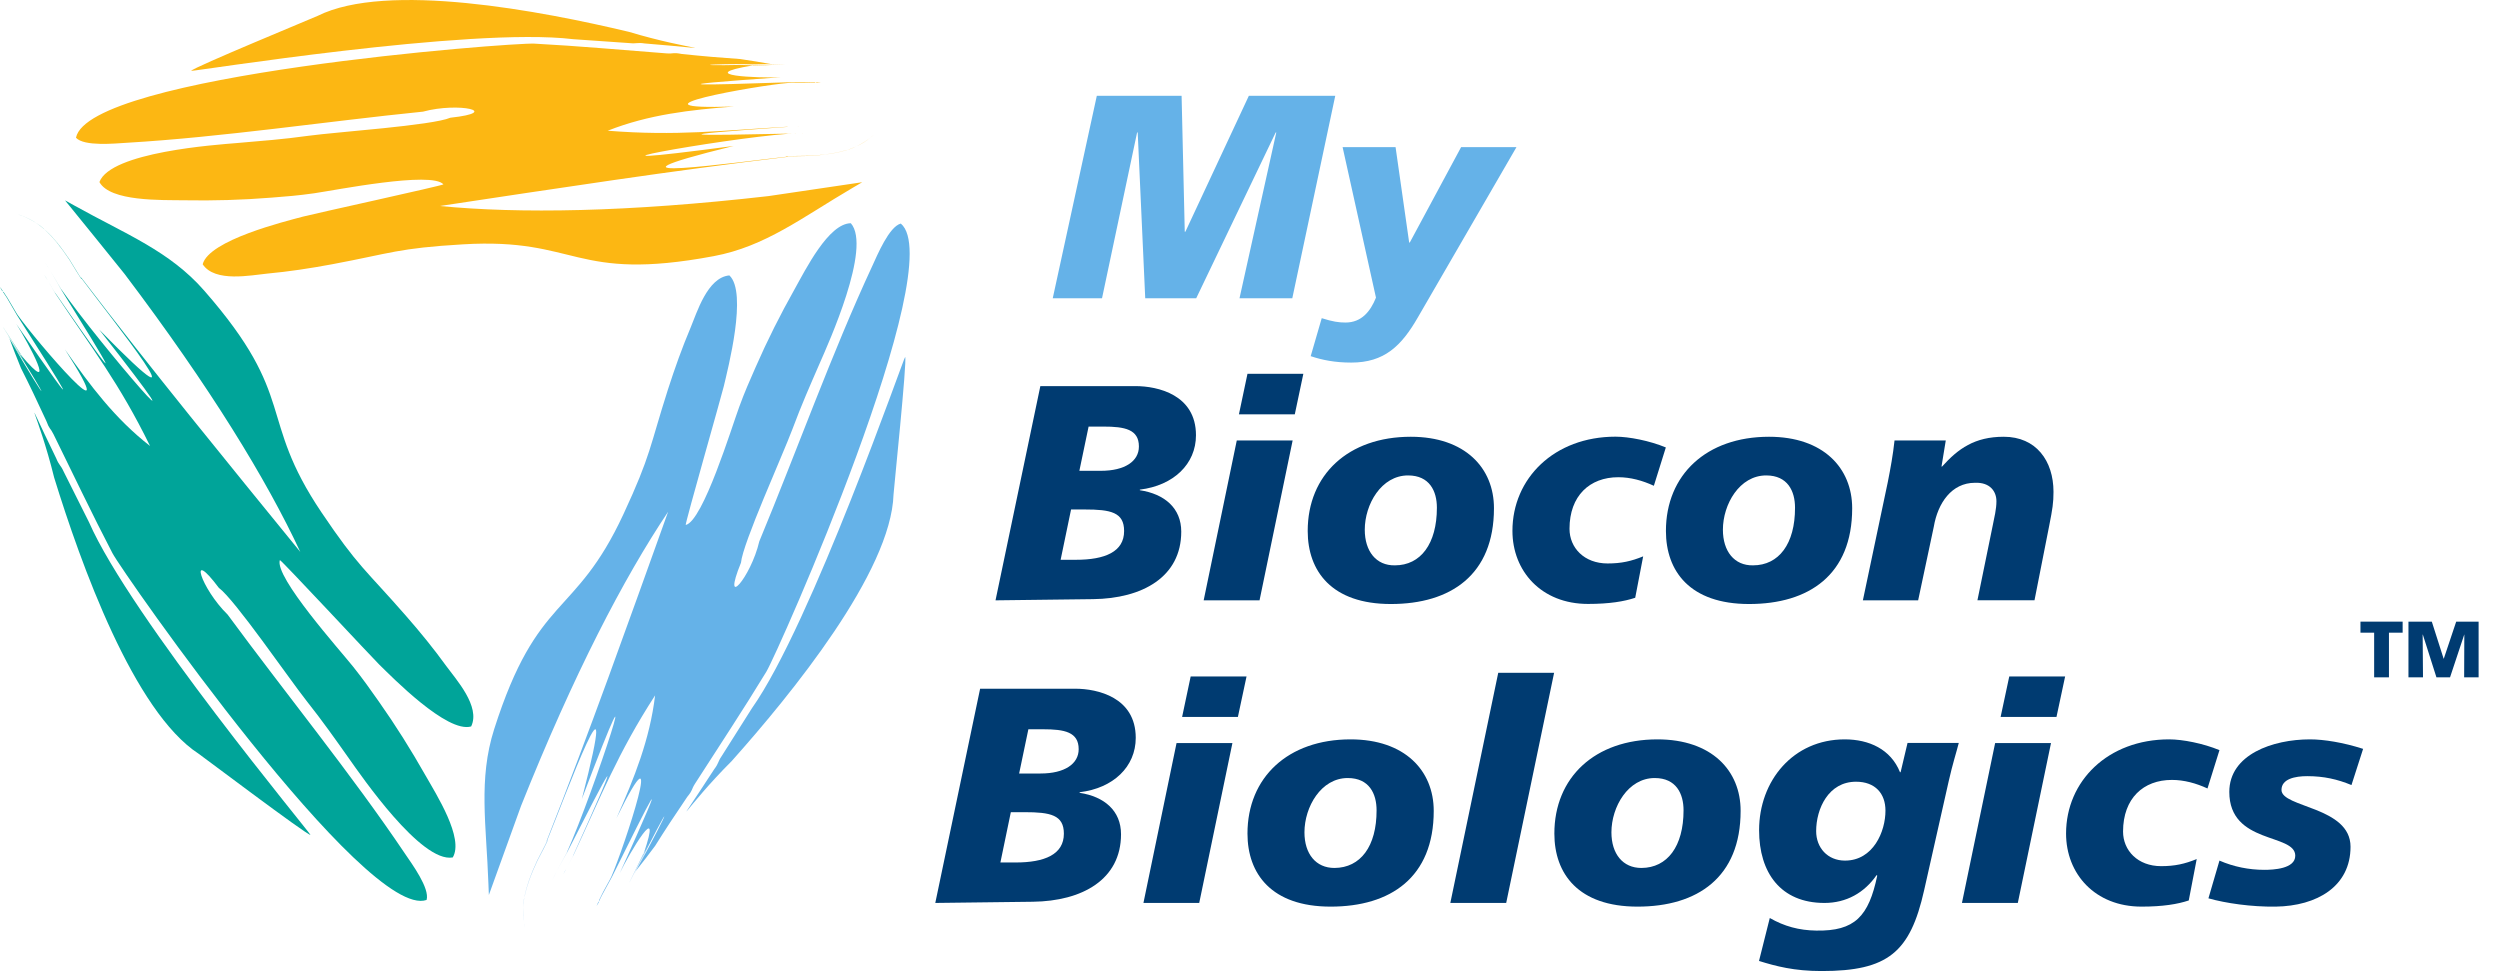 <?xml version="1.0" encoding="utf-8"?>
<!-- Generator: Adobe Illustrator 27.7.0, SVG Export Plug-In . SVG Version: 6.00 Build 0)  -->
<svg version="1.1" id="Layer_1" xmlns="http://www.w3.org/2000/svg" xmlns:xlink="http://www.w3.org/1999/xlink" x="0px" y="0px"
	 viewBox="0 0 292.21 113.51" style="enable-background:new 0 0 292.21 113.51;" xml:space="preserve">
<style type="text/css">
	.st0{fill:#003B71;}
	.st1{fill:#65B2E8;}
	.st2{fill-rule:evenodd;clip-rule:evenodd;fill:#00A499;}
	.st3{fill-rule:evenodd;clip-rule:evenodd;fill:#FCB713;}
</style>
<g>
	<g>
		<g>
			<path class="st0" d="M260.57,92.56c0,6.17,7.71,4.81,7.71,7.46c0,1.54-2.58,1.65-3.62,1.65c-1.79,0-3.59-0.36-5.24-1.08
				l-1.29,4.41c2.01,0.57,5.02,1.01,7.86,0.97c4.84-0.07,8.75-2.37,8.75-7c0-4.7-8.07-4.56-8.07-6.64c0-1.29,1.58-1.61,3.01-1.61
				c1.94,0,3.52,0.36,5.17,1.04l1.36-4.23c-2.33-0.75-4.59-1.11-6.21-1.11C265.66,86.42,260.57,88.18,260.57,92.56z"/>
			<path class="st0" d="M253.86,91.16c1.43,0,2.83,0.39,4.16,1l1.4-4.48c-1.9-0.79-4.31-1.26-5.88-1.26
				c-7.17,0-12.05,4.88-12.05,11.01c0,4.7,3.37,8.54,8.82,8.54c2.51,0,4.23-0.29,5.52-0.72l0.93-4.84c-1.4,0.57-2.55,0.83-4.16,0.83
				c-2.73,0-4.45-1.83-4.45-4.05C248.16,93.31,250.52,91.16,253.86,91.16z"/>
			<polygon class="st0" points="233.84,83.8 240.37,83.8 241.38,79.07 234.85,79.07 			"/>
			<polygon class="st0" points="229.32,105.54 235.85,105.54 239.73,86.85 233.2,86.85 			"/>
			<path class="st0" d="M222.15,90.26h-0.07c-1.08-2.69-3.62-3.84-6.46-3.84c-6.03,0-10.01,4.84-10.01,10.62
				c0,4.95,2.51,8.5,7.64,8.5c2.55,0,4.66-1.18,6.1-3.26l0.07,0.07c-1,4.77-2.62,6.5-7.14,6.42c-2.01-0.03-3.73-0.5-5.42-1.47
				l-1.26,5.02c1.97,0.61,4.09,1.18,7.32,1.18c7.75,0,10.35-2.18,11.98-9.44l2.87-12.74c0.45-2.01,0.93-3.48,1.18-4.48h-5.99
				L222.15,90.26z M215.65,100.59c-2.04,0-3.37-1.51-3.37-3.44c0-2.62,1.43-5.78,4.66-5.78c2.26,0,3.44,1.4,3.44,3.37
				C220.39,97.19,218.95,100.59,215.65,100.59z"/>
			<path class="st0" d="M193.73,86.42c-7.32,0-12.05,4.45-12.05,11.01c0,4.7,2.8,8.54,9.72,8.54c7,0,12.05-3.41,12.05-11.19
				C203.46,90.08,200.08,86.42,193.73,86.42z M191.87,101.45c-2.19,0.01-3.52-1.65-3.52-4.16c0-2.98,1.94-6.35,5.06-6.35
				c2.51,0,3.37,1.83,3.37,3.77C196.78,98.94,194.88,101.43,191.87,101.45z"/>
			<polygon class="st0" points="169.52,105.54 176.05,105.54 181.65,78.64 175.12,78.64 			"/>
			<path class="st0" d="M157.86,86.42c-7.32,0-12.05,4.45-12.05,11.01c0,4.7,2.8,8.54,9.72,8.54c7,0,12.05-3.41,12.05-11.19
				C167.58,90.08,164.21,86.42,157.86,86.42z M155.99,101.45c-2.19,0.01-3.52-1.65-3.52-4.16c0-2.98,1.94-6.35,5.06-6.35
				c2.51,0,3.37,1.83,3.37,3.77C160.91,98.94,159.01,101.43,155.99,101.45z"/>
			<polygon class="st0" points="138.17,83.8 144.69,83.8 145.7,79.07 139.17,79.07 			"/>
			<polygon class="st0" points="133.65,105.54 140.17,105.54 144.05,86.85 137.52,86.85 			"/>
			<path class="st0" d="M132.75,86.24c0-4.74-4.48-5.74-7.07-5.74h-11.12l-5.24,25.04l11.41-0.14c5.74-0.07,10.3-2.58,10.3-7.89
				c0-2.76-1.97-4.41-4.84-4.84v-0.07C130.13,92.13,132.75,89.62,132.75,86.24z M118.72,100.81h-1.79l1.22-5.88h1.61
				c3.01,0,4.59,0.32,4.59,2.51C124.35,99.88,122.09,100.81,118.72,100.81z M121.63,90.41h-2.51l1.08-5.17h1.72
				c2.51,0,4.16,0.32,4.16,2.33C126.08,89.29,124.43,90.41,121.63,90.41z"/>
		</g>
		<g>
			<path class="st0" d="M234.21,51.05c-3.41,0-5.34,1.4-7.21,3.48h-0.07l0.5-3.05h-5.99c-0.18,1.69-0.47,3.26-0.79,4.88l-2.91,13.81
				h6.46l1.83-8.61c0.47-2.76,2.08-5.13,4.81-5.13c1.79-0.07,2.51,1.04,2.51,2.15c0,0.97-0.25,1.9-0.43,2.83l-1.79,8.75h6.67
				l1.72-8.72c0.39-1.97,0.5-2.69,0.5-3.95C240.02,53.85,237.98,51.05,234.21,51.05z"/>
			<path class="st0" d="M206.77,51.05c-7.32,0-12.05,4.45-12.05,11.01c0,4.7,2.8,8.54,9.72,8.54c7,0,12.05-3.41,12.05-11.19
				C216.49,54.71,213.12,51.05,206.77,51.05z M204.9,66.08c-2.19,0.04-3.52-1.65-3.52-4.16c0-2.98,1.94-6.35,5.06-6.35
				c2.51,0,3.37,1.83,3.37,3.77C209.82,63.57,207.92,66.08,204.9,66.08z"/>
			<path class="st0" d="M189.15,55.78c1.44,0,2.83,0.39,4.16,1l1.4-4.48c-1.9-0.79-4.31-1.26-5.88-1.26
				c-7.17,0-12.05,4.88-12.05,11.01c0,4.7,3.37,8.54,8.83,8.54c2.51,0,4.23-0.29,5.52-0.72l0.93-4.84c-1.4,0.57-2.55,0.83-4.16,0.83
				c-2.73,0-4.45-1.83-4.45-4.05C183.45,57.94,185.82,55.78,189.15,55.78z"/>
			<path class="st0" d="M164.9,51.05c-7.32,0-12.05,4.45-12.05,11.01c0,4.7,2.8,8.54,9.72,8.54c7,0,12.05-3.41,12.05-11.19
				C174.63,54.71,171.25,51.05,164.9,51.05z M163.04,66.08c-2.19,0.04-3.52-1.65-3.52-4.16c0-2.98,1.94-6.35,5.06-6.35
				c2.51,0,3.37,1.83,3.37,3.77C167.95,63.57,166.05,66.08,163.04,66.08z"/>
			<polygon class="st0" points="144.81,48.43 151.34,48.43 152.34,43.69 145.81,43.69 			"/>
			<polygon class="st0" points="140.69,70.17 147.22,70.17 151.09,51.48 144.56,51.48 			"/>
			<path class="st0" d="M139.79,50.87c0-4.74-4.48-5.74-7.07-5.74H121.6l-5.24,25.04l11.41-0.14c5.74-0.07,10.3-2.58,10.3-7.89
				c0-2.76-1.97-4.41-4.84-4.84v-0.07C137.17,56.75,139.79,54.24,139.79,50.87z M125.76,65.43h-1.79l1.22-5.88h1.61
				c3.01,0,4.59,0.32,4.59,2.51C131.4,64.5,129.14,65.43,125.76,65.43z M128.67,55.03h-2.51l1.08-5.17h1.72
				c2.51,0,4.16,0.32,4.16,2.33C133.12,53.92,131.47,55.03,128.67,55.03z"/>
		</g>
		<g>
			<path class="st1" d="M138.11,11.2l0.37,15.89h0.07l7.42-15.89h10.1l-5.02,23.66h-6.17l4.3-19.38h-0.07l-9.29,19.38h-5.96
				l-0.88-19.38h-0.07l-4.1,19.38h-5.76l5.15-23.66H138.11z"/>
			<path class="st1" d="M163.12,17.2l1.59,11.15h0.07l6-11.15h6.47l-11.52,19.89c-1.93,3.36-3.93,5.29-7.79,5.29
				c-1.93,0-3.39-0.3-4.74-0.75l1.29-4.44c1.29,0.41,2,0.51,2.78,0.51c1.86,0,2.91-1.29,3.56-2.91l-3.9-17.59H163.12z"/>
		</g>
	</g>
	<g>
		<path class="st1" d="M69.99,105.31c0.01,0.02-0.05,0.17,0.01,0.14c-0.05,0.09-0.1,0.18-0.16,0.27
			C69.55,106.24,69.96,105.37,69.99,105.31 M65.71,102.43c0.04-0.08,0.09-0.16,0.13-0.24c0.09-0.21,0.24-0.46,0.36-0.66
			c-0.03,0.06-0.36,0.66-0.36,0.66C65.84,102.19,65.72,102.41,65.71,102.43z M75.39,99.39c-0.06,0.13-0.26,0.55-0.15,0.41
			C72.45,105.42,73.59,103.1,75.39,99.39z M84.6,45.15c0.48-2.05,2.8-10.98,0.65-12.96c-2.58,0.24-3.8,4.38-4.54,6.13
			c-0.97,2.29-1.83,4.7-2.63,7.18c-2.15,6.73-1.98,7.65-5.2,14.58c-5.7,12.29-10.03,9.21-15.12,25.15
			c-1.87,5.86-0.91,11.24-0.67,18.1l0.05,1.28c1.25-3.48,2.5-6.95,3.76-10.41c6.18-15.46,12.01-26.64,17.19-34.38
			c-4.63,12.9-9.24,25.89-14.23,38.55c0.56-0.89-0.73,1.52-1.07,2.21c-0.37,0.79-0.69,1.55-0.98,2.38c-0.21,0.6-0.36,1.14-0.49,1.76
			c-0.26,1.37-0.25,2.38,0.06,3.76c-0.26-1.03-0.35-2.71-0.05-3.76c0.13-0.62,0.29-1.16,0.5-1.76c0.29-0.82,0.62-1.58,0.99-2.37
			c0.04-0.08,1.6-3.02,1.08-2.2c2.13-5.22,8.9-23.62,4.11-5c8.23-21.74,1.42-0.84-1.76,6.26c0.27-0.45-0.8,1.45-1.16,2.14
			c-0.16,0.37-0.38,0.75-0.55,1.12l0.55-1.12c0.42-0.8,1.37-2.46,1.18-2.12c5.01-9.8,7.19-14.01,0.7,0.37
			c0.29-0.46-0.53,1-0.78,1.48c0.19-0.35,0.8-1.47,0.8-1.47c3.33-7.11,5.16-11.92,9.58-18.77c-0.61,5.13-2.44,9.68-4.52,14.36
			c6.1-12.35,0.86,3.52-0.59,6.82c0,0.06-1.03,1.88-1.12,2.1c-0.09,0.21-0.22,0.44-0.32,0.66c0,0.05-0.01,0.1,0,0.14
			c0.11-0.26,0.24-0.52,0.37-0.77c0.37-0.71,0.78-1.4,1.14-2.09c4.4-8.87,7.38-14.79,0.92-0.46c1.09-2.27,5.1-9.07,2.78-2.25
			c0.21-0.32,0.47-0.91,0.65-1.26c-0.56,1.21-1.14,2.42-1.74,3.62c0.07-0.13,0.13-0.25,0.2-0.38c4.34-8.77,4.48-8.15,0,0
			c0.74-0.92,1.48-1.89,2.24-2.91c1.11-1.78,2.36-3.68,3.75-5.72c0.7-0.86,0.44-0.8,0.9-1.53c2.77-4.32,5.68-8.71,8.34-13.09
			c1.36-2.23,21.49-47.6,15.72-52.39c-1.37,0.36-2.75,3.7-3.32,4.93c-4.74,10.19-8.87,21.74-13.22,32.22
			c-0.99,4.24-4.45,8.16-2.14,2.49c0.21-2.29,4.84-12.48,6.01-15.6c1.07-2.87,2.02-5.01,3.22-7.77c0.95-2.18,6.09-13.49,3.61-16.31
			c-2.61,0.03-5.27,5.38-6.6,7.76c-1.63,2.9-3.14,5.89-4.54,9.09c-0.75,1.72-1.23,2.77-1.91,4.63c-0.84,2.26-4.22,13.33-6.25,13.79
			C80.07,61.16,84.36,46.18,84.6,45.15z"/>
		<path class="st2" d="M0.36,34.06c-0.02,0-0.13-0.13-0.12-0.07c-0.05-0.09-0.1-0.18-0.15-0.27C-0.21,33.2,0.32,34.01,0.36,34.06
			 M5.04,31.88c0.05,0.08,0.09,0.16,0.14,0.23c0.13,0.19,0.26,0.44,0.38,0.65c-0.03-0.06-0.38-0.65-0.38-0.65
			C5.18,32.12,5.05,31.9,5.04,31.88z M2.64,41.74c-0.08-0.12-0.34-0.5-0.27-0.34C-1,36.11,0.39,38.29,2.64,41.74z M44.31,77.66
			c1.51,1.47,7.95,8.07,10.76,7.25c1.13-2.33-1.79-5.52-2.9-7.05c-1.46-2.02-3.07-4-4.79-5.96c-4.65-5.32-5.52-5.65-9.79-11.99
			c-7.57-11.23-2.71-13.35-13.72-25.94c-4.05-4.63-9.15-6.59-15.15-9.93L7.6,23.42c2.33,2.87,4.66,5.73,6.96,8.6
			C24.6,45.3,31.16,56.07,35.1,64.51C26.45,53.88,17.72,43.22,9.46,32.4c0.47,0.94-0.92-1.41-1.33-2.06
			c-0.49-0.72-0.97-1.39-1.53-2.07c-0.4-0.49-0.79-0.9-1.26-1.33c-1.04-0.93-1.91-1.44-3.25-1.89c1.02,0.31,2.5,1.1,3.25,1.9
			c0.46,0.43,0.85,0.85,1.25,1.33c0.55,0.68,1.03,1.35,1.52,2.08c0.05,0.08,1.76,2.93,1.32,2.06c3.36,4.52,15.62,19.83,2.16,6.1
			c14.36,18.28-0.02,1.65-4.45-4.74c0.24,0.46-0.83-1.43-1.23-2.09c-0.23-0.33-0.45-0.71-0.68-1.05l0.68,1.05
			c0.47,0.77,1.39,2.44,1.21,2.11c5.8,9.36,8.28,13.39-0.68,0.41c0.25,0.49-0.59-0.97-0.86-1.43c0.2,0.34,0.84,1.45,0.84,1.45
			c4.36,6.53,7.54,10.58,11.12,17.9c-4.08-3.17-7.03-7.09-9.95-11.29c7.42,11.6-3.46-1.08-5.53-4.03c-0.05-0.03-1.08-1.85-1.22-2.05
			c-0.14-0.18-0.27-0.42-0.4-0.61c-0.04-0.03-0.08-0.06-0.12-0.07c0.16,0.23,0.32,0.47,0.47,0.71c0.42,0.68,0.79,1.39,1.2,2.06
			c5.32,8.35,8.84,13.96-0.08,1.02C3.26,39.97,7,46.92,2.36,41.4c0.17,0.35,0.53,0.87,0.74,1.21c-0.75-1.11-1.48-2.23-2.2-3.36
			c0.07,0.12,0.15,0.24,0.22,0.36c5.26,8.25,4.66,8.04,0,0c0.41,1.11,0.85,2.25,1.33,3.42c0.95,1.87,1.93,3.92,2.96,6.16
			c0.38,1.04,0.46,0.79,0.84,1.56c2.27,4.6,4.52,9.36,6.89,13.9c1.21,2.31,29.64,43,36.72,40.54c0.4-1.36-1.75-4.26-2.51-5.39
			c-6.27-9.32-14.03-18.83-20.75-27.97c-3.12-3.04-4.69-8.02-1.02-3.12c1.86,1.36,8.18,10.59,10.25,13.21
			c1.9,2.4,3.25,4.32,4.99,6.78c1.38,1.94,8.4,12.19,12.1,11.52c1.33-2.25-1.88-7.29-3.23-9.66c-1.64-2.89-3.42-5.74-5.43-8.59
			c-1.09-1.54-1.74-2.48-2.98-4.04c-1.5-1.89-9.23-10.5-8.57-12.47C32.94,65.51,43.55,76.92,44.31,77.66z"/>
		<path class="st1" d="M104.44,57.8c0.01-0.39,1.6-15.68,1.36-16.08c-0.09-0.15-10.94,31.19-17.91,41.06l-3.54,5.6
			c-0.47,0.68-0.32,0.81-0.87,1.53c-5.56,8.58-3.36,4.44,2.05-0.96C92.55,81.08,104.15,66.84,104.44,57.8"/>
		<path class="st2" d="M23.23,88.11c0.32,0.21,12.59,9.47,13.06,9.48c0.17,0-21.05-25.49-25.89-36.56L7.43,55.1
			c-0.34-0.76-0.52-0.69-0.86-1.53c-4.47-9.19-2.06-5.17-0.24,2.25C9.44,65.9,15.63,83.18,23.23,88.11"/>
		<g>
			<path class="st3" d="M95.3,9.66c0.01-0.01,0.18-0.04,0.12-0.07c0.1,0,0.21,0.01,0.31,0.01C96.33,9.61,95.37,9.65,95.3,9.66
				 M94.8,14.79c-0.09,0-0.19,0-0.27,0c-0.23,0.01-0.52,0-0.75,0c0.06,0,0.75,0.01,0.75,0C94.53,14.79,94.78,14.79,94.8,14.79z
				 M87.53,7.71c0.15-0.01,0.61-0.04,0.43-0.06C94.23,7.44,91.65,7.53,87.53,7.71z M35.41,25.32c-2.04,0.55-10.99,2.74-11.72,5.57
				c1.43,2.16,5.66,1.27,7.55,1.09c2.48-0.23,5-0.61,7.57-1.09c6.95-1.3,7.67-1.88,15.3-2.33c13.52-0.81,12.87,4.46,29.31,1.38
				c6.05-1.13,10.33-4.52,16.25-7.99l1.11-0.65c-3.66,0.55-7.31,1.09-10.95,1.62c-16.54,1.89-29.15,2.06-38.42,1.16
				c13.55-2.04,27.17-4.14,40.69-5.75c-1.05-0.07,1.68-0.07,2.45-0.1c0.87-0.05,1.69-0.13,2.56-0.26c0.62-0.1,1.18-0.22,1.78-0.4
				c1.33-0.42,2.22-0.91,3.29-1.84c-0.79,0.72-2.22,1.59-3.29,1.83c-0.6,0.18-1.16,0.3-1.78,0.4c-0.86,0.13-1.69,0.2-2.56,0.25
				c-0.09,0-3.42,0.03-2.45,0.09c-5.6,0.6-25.01,3.36-6.35-1.24c-23.04,3.06-1.41-0.85,6.35-1.42c-0.52-0.03,1.65,0.01,2.43,0.01
				c0.4-0.03,0.84-0.02,1.25-0.05l-1.25,0.05c-0.9,0.01-2.81-0.04-2.43-0.03c-11.01,0.23-15.74,0.31,0-0.79
				c-0.54-0.03,1.13-0.01,1.67-0.01c-0.4,0-1.67-0.01-1.67-0.01c-7.84,0.44-12.94,1.11-21.07,0.47c4.81-1.9,9.68-2.44,14.78-2.83
				C72.05,12.9,88.5,9.99,92.1,9.7c0.05-0.03,2.14,0.01,2.38-0.01c0.23-0.02,0.49-0.02,0.73-0.03c0.04-0.02,0.09-0.04,0.12-0.07
				c-0.28,0.02-0.57,0.04-0.85,0.04c-0.8,0.01-1.6-0.03-2.38-0.01c-9.9,0.33-16.52,0.51-0.84-0.59c-2.52,0.11-10.4-0.19-3.29-1.38
				c-0.38-0.03-1.02,0.01-1.42,0.02c1.34-0.08,2.67-0.14,4.01-0.19c-0.14,0-0.28,0-0.43,0.01c-9.78,0.33-9.29-0.08,0,0
				c-1.16-0.21-2.37-0.41-3.62-0.59c-2.1-0.14-4.36-0.33-6.81-0.59c-1.09-0.21-0.91-0.01-1.77-0.07C72.81,5.85,67.57,5.37,62.46,5.1
				c-2.61-0.14-52.1,3.64-53.58,11c0.96,1.04,4.56,0.67,5.92,0.59c11.22-0.66,23.35-2.5,34.64-3.64c4.2-1.14,9.29,0.05,3.2,0.71
				c-2.12,0.91-13.28,1.66-16.58,2.11c-3.03,0.42-5.37,0.59-8.37,0.85c-2.37,0.2-14.77,1.04-16.07,4.56
				c1.26,2.29,7.23,2.09,9.96,2.13c3.33,0.06,6.68-0.03,10.16-0.31c1.87-0.15,3.02-0.23,4.99-0.51c2.39-0.34,13.74-2.61,15.1-1.04
				C51.66,21.71,36.43,25.04,35.41,25.32z"/>
			<path class="st3" d="M37.14,1.85C36.8,2.02,22.58,7.88,22.34,8.28c-0.09,0.15,32.65-5.16,44.65-3.7l6.61,0.46
				c0.83,0.09,0.86-0.1,1.76,0.04c10.19,0.83,5.5,0.86-1.82-1.35C63.27,1.28,45.24-2.18,37.14,1.85"/>
		</g>
	</g>
</g>
<g>
	<polygon class="st0" points="275.9,73.95 277.5,73.95 277.5,79.17 279.23,79.17 279.23,73.95 280.83,73.95 280.83,72.66 
		275.9,72.66 	"/>
	<polygon class="st0" points="287.09,72.66 285.64,76.99 285.62,76.99 284.24,72.66 281.51,72.66 281.51,79.17 283.21,79.17 
		283.17,74.17 283.19,74.17 284.78,79.17 286.37,79.17 288.03,74.17 288.04,74.17 288.02,79.17 289.71,79.17 289.71,72.66 	"/>
</g>
</svg>

